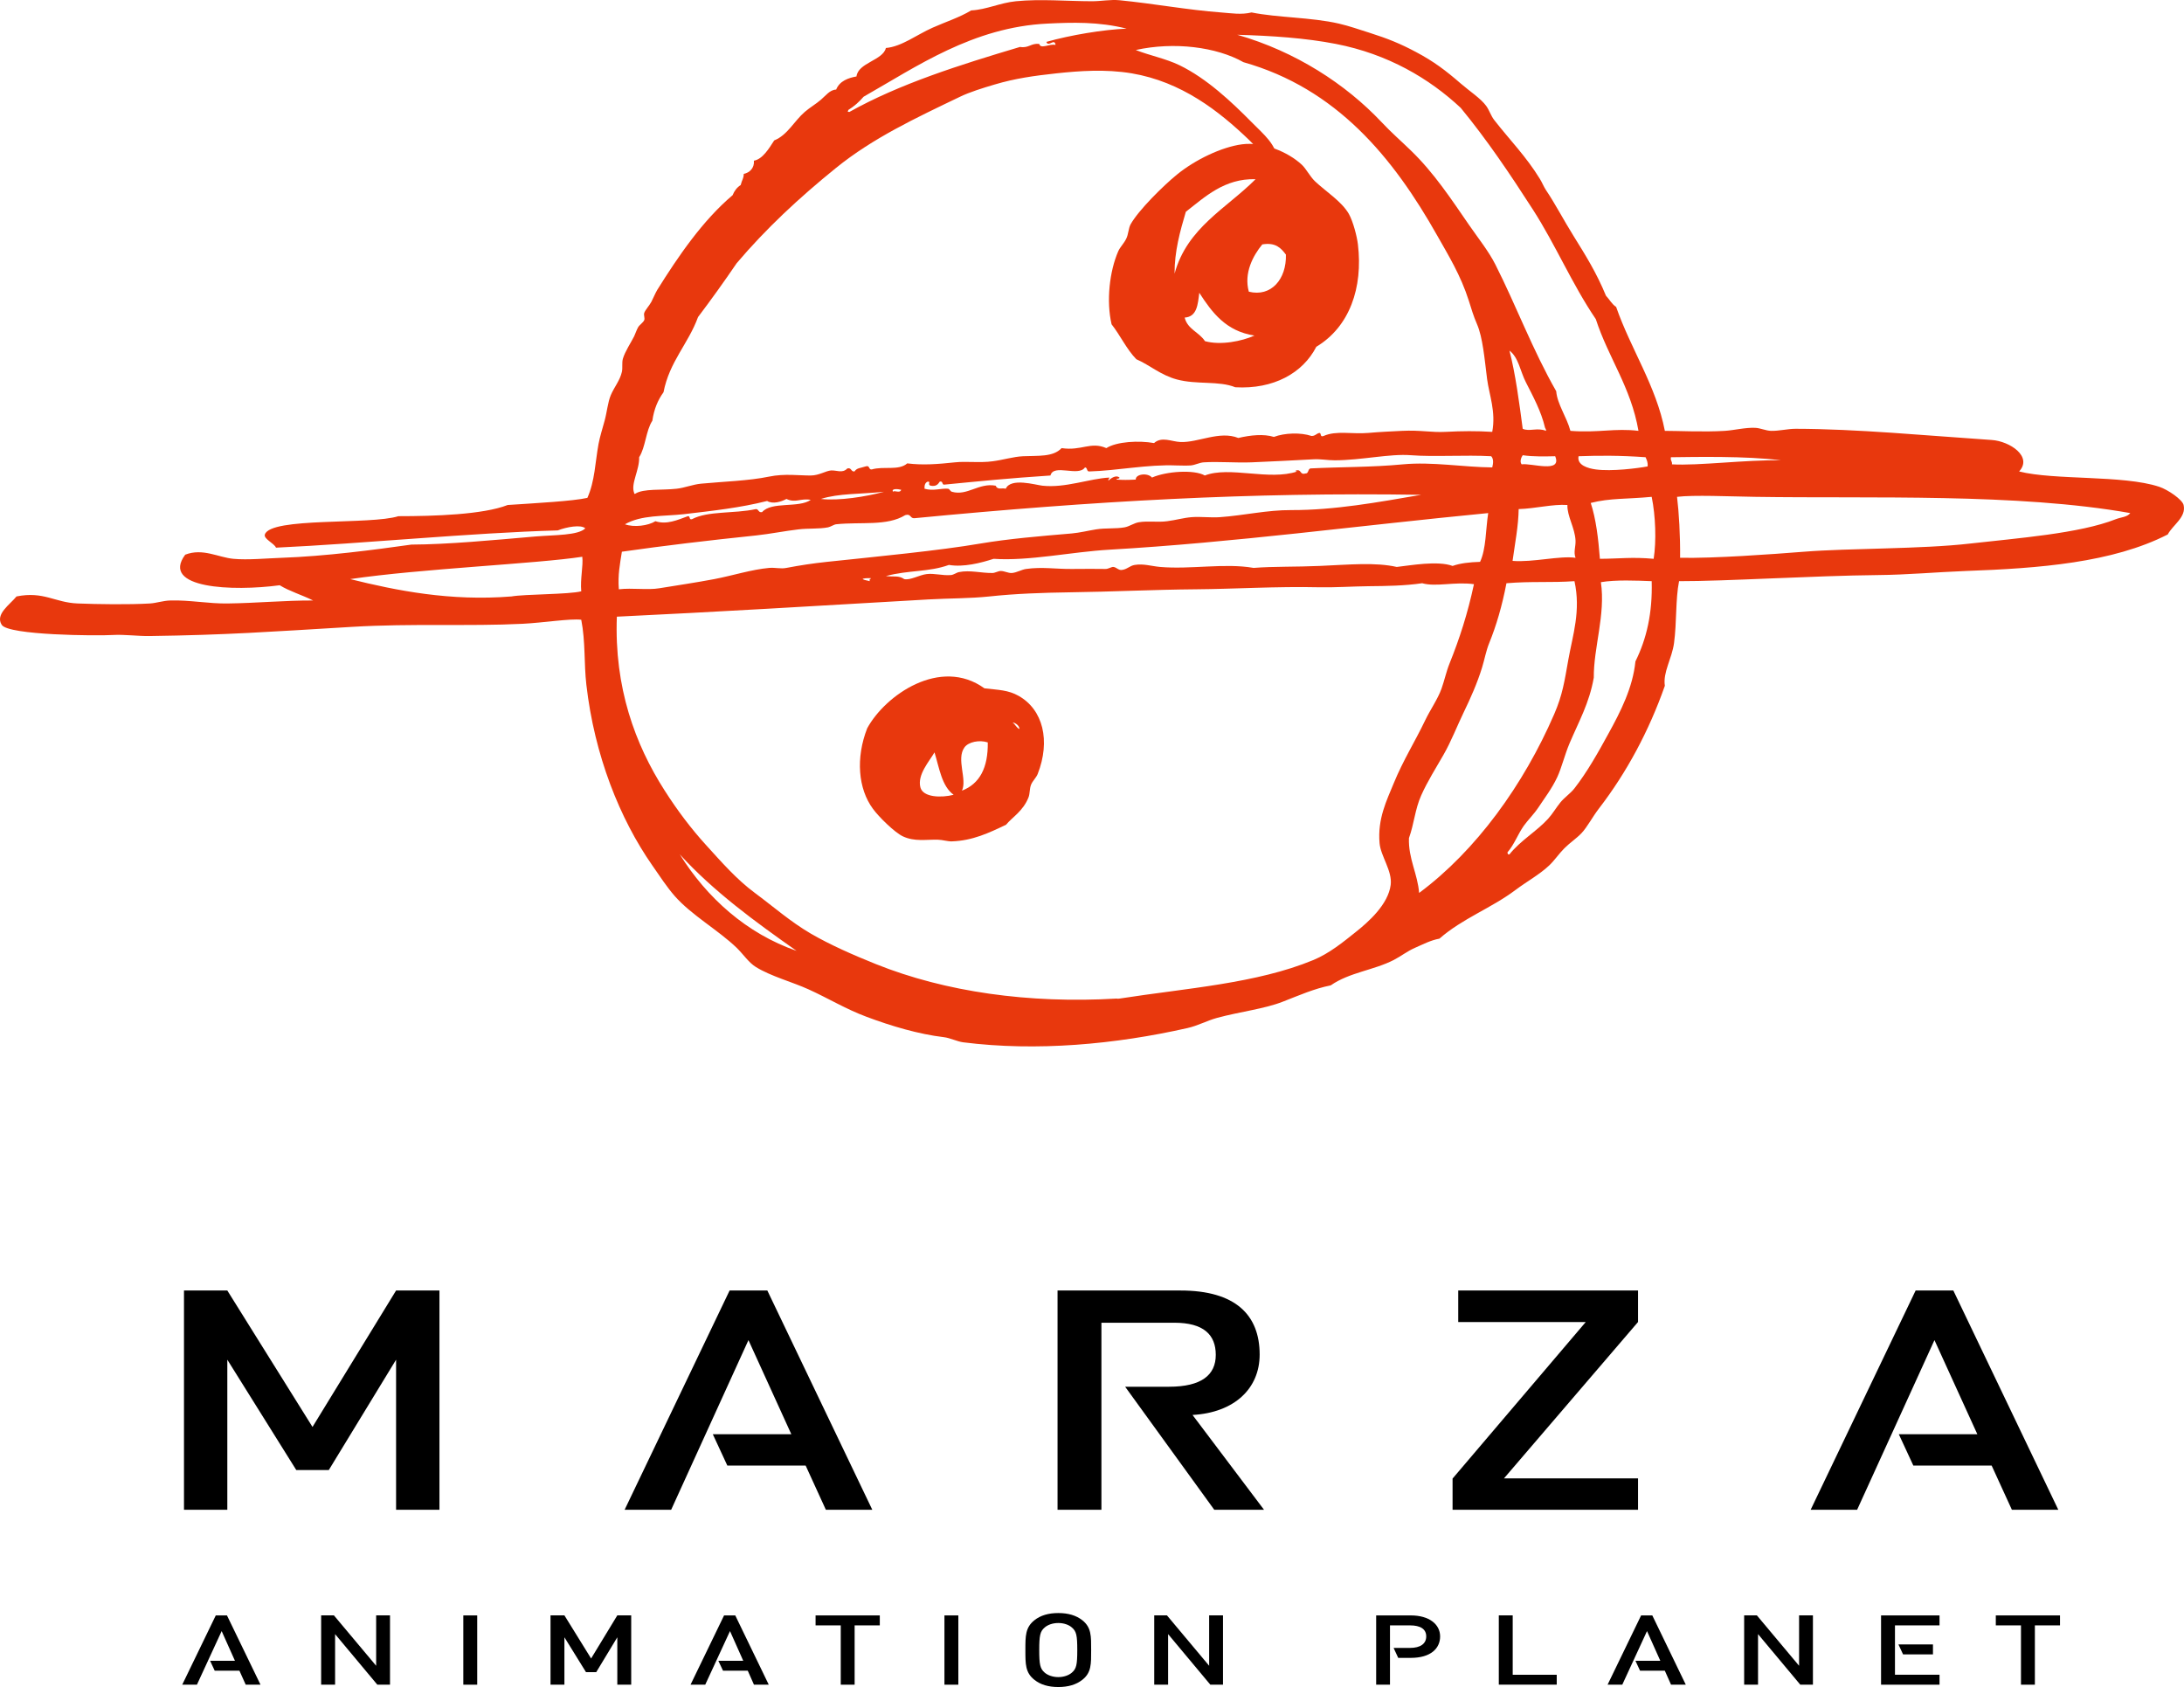 <?xml version="1.0" encoding="utf-8"?>
<!-- Generator: Adobe Illustrator 16.0.0, SVG Export Plug-In . SVG Version: 6.00 Build 0)  -->
<!DOCTYPE svg PUBLIC "-//W3C//DTD SVG 1.1//EN" "http://www.w3.org/Graphics/SVG/1.1/DTD/svg11.dtd">
<svg version="1.1" id="Layer_1" xmlns="http://www.w3.org/2000/svg" xmlns:xlink="http://www.w3.org/1999/xlink" x="0px" y="0px"
	 width="1000px" height="772.408px" viewBox="0 0 1000 772.408" enable-background="new 0 0 1000 772.408" xml:space="preserve">
<g>
	<path fill-rule="evenodd" clip-rule="evenodd" fill="#E8380D" d="M266.141,283.758c-4.896-0.644-17.64,1.406-26.865,1.849
		c-24.591,1.227-50.461-0.241-78.089,1.406c-38.853,2.312-57.054,3.699-92.82,4.202c-5.337,0.061-11.487-0.785-16.634-0.484
		c-7.446,0.442-47.879,0.163-50.942-4.641c-3.105-4.885,3.749-9.247,6.774-13.004c12.452-2.495,17.497,2.813,28.009,3.216
		c9.106,0.359,23.368,0.58,33.125,0c2.893-0.182,6.028-1.288,9.297-1.368c8.852-0.262,17.637,1.528,26.329,1.368
		c13.419-0.182,26.011-1.409,39.046-1.368c-4.885-2.453-10.935-4.263-15.298-6.976c-21.505,2.896-54.771,1.509-43.265-13.99
		c8.029-3.114,15.046,1.227,22.05,1.89c6.562,0.625,15.477-0.24,22.08-0.461c20.03-0.705,42.151-3.616,59.427-6.05
		c16.974-0.08,37.043-2.009,56.841-3.719c8.896-0.743,19.497-0.442,22.784-3.716c-1.97-1.851-8.603-0.625-12.593,0.942
		c-39.618,1.086-89.165,6.05-129.012,7.899c-0.884-2.069-5.779-3.998-5.105-6.048c2.683-8.02,48.451-4.324,61.134-8.363
		c16.482,0,38.833-0.724,50.05-5.125c13.629-0.903,29.606-1.749,36.482-3.257c3.437-7.636,3.575-16.319,5.105-24.641
		c0.591-3.277,1.848-7.175,2.793-10.695c1.094-4,1.456-8.462,2.804-11.637c1.597-3.799,4.191-6.713,5.095-10.694
		c0.431-1.868-0.061-4.219,0.461-6.028c0.986-3.357,3.658-7.319,5.147-10.253c0.591-1.246,1.044-2.751,1.829-4.18
		c0.591-1.044,2.302-2.111,2.793-3.235c0.392-0.906-0.321-2.232,0-3.299c0.412-1.304,2.351-3.376,3.276-5.105
		c1.006-1.948,1.749-3.898,2.754-5.567c9.576-15.314,20.754-31.697,34.44-43.254c0.804-1.992,1.989-3.558,3.7-4.644
		c0.602-2.492,1.334-2.774,1.406-5.105c2.591-0.522,4.954-2.614,4.644-6.05c3.979-0.683,6.904-5.567,9.305-9.286
		c6.031-2.393,9.175-8.904,13.96-13.024c2.362-2.053,5.105-3.6,7.426-5.608c2.161-1.81,4.05-4.544,6.976-4.644
		c1.585-3.979,5.617-5.346,9.305-6.009c0.743-6.313,12.14-7.357,13.458-13.026c7.225-0.622,14.06-6.051,21.406-9.305
		c6.111-2.713,12.192-4.641,17.66-7.898c6.984-0.362,13.275-3.498,20.461-4.202c11.487-1.125,23.074-0.02,34.882,0
		c4.16,0,8.401-0.862,12.562-0.461c15.771,1.547,31.449,4.481,46.492,5.589c4.846,0.359,9.205,1.144,13.979,0
		c11.868,2.409,27.437,2.21,39.969,5.105c4.652,1.064,9.407,2.752,13.96,4.18c8.391,2.652,14.22,5.025,21.375,8.844
		c8.073,4.282,13.488,8.36,20.464,14.41c4.081,3.539,9.114,6.774,11.647,10.233c1.468,2.028,2.142,4.5,3.708,6.509
		c6.995,8.987,14.673,16.745,20.914,26.975c1.025,1.649,1.71,3.498,2.793,5.125c4.081,6.012,8.093,13.75,12.565,20.906
		c5.525,8.885,10.531,16.864,14.872,27.415c1.607,1.668,2.683,3.859,4.655,5.125c6.752,19.378,18.319,36.143,22.309,56.744
		c5.498-0.019,18.011,0.603,27.476,0c4.382-0.282,9.187-1.569,13.85-1.387c2.352,0.08,4.846,1.307,7.277,1.387
		c3.559,0.1,7.667-0.945,11.256-0.945c27.928,0.042,59.868,3.114,89.816,5.125c8.252,0.563,18.854,7.578,12.532,14.411
		c16.161,4.103,47.597,1.55,64.099,6.995c4.041,1.326,10.652,5.89,11.217,8.363c1.325,5.589-5.007,9.164-7.256,13.488
		c-25.367,12.963-58.935,15.516-92.491,16.723c-13.598,0.522-26.591,1.749-40.27,1.868c-29.064,0.282-70.168,2.856-91.002,2.796
		c-1.669,8.382-1.006,18.773-2.302,28.359c-0.986,7.175-5.146,13.328-4.202,19.538c-7.225,20.563-17.458,39.698-30.229,56.258
		c-2.926,3.821-5.277,8.382-7.891,11.178c-2.321,2.451-5.407,4.462-7.898,6.973c-2.451,2.431-4.474,5.528-6.974,7.879
		c-4.393,4.142-10.211,7.316-15.358,11.176c-11.267,8.462-24.248,13.004-34.874,22.312c-4.05,0.725-7.567,2.633-11.153,4.181
		c-3.6,1.569-6.382,3.84-9.769,5.589c-9.145,4.702-20.24,5.646-28.844,11.617c-7.548,1.486-14.554,4.603-21.858,7.438
		c-8.493,3.356-19.718,4.603-30.211,7.457c-4.512,1.227-8.744,3.577-13.487,4.644c-33.054,7.477-69.094,10.791-102.761,6.531
		c-2.884-0.403-5.929-2.012-8.835-2.351c-11.526-1.368-24.039-5.067-35.335-9.309c-9.347-3.456-17.707-8.542-26.512-12.542
		c-7.537-3.438-17.226-5.968-24.18-10.25c-3.318-2.031-5.769-5.849-8.835-8.824c-8.462-8.14-20.663-14.936-28.36-23.699
		c-3.478-3.959-6.935-9.205-10.23-13.969c-14.944-21.405-26.514-50.431-30.222-82.75
		C267.356,303.837,268.119,293.828,266.141,283.758 M304.28,361.866c5.807,9.125,12.25,17.646,19.055,25.105
		c7.023,7.716,13.938,15.675,22.309,21.867c8.443,6.252,16.303,13.187,25.589,18.612c8.854,5.147,19.405,9.789,29.769,13.949
		c31.838,12.783,70.199,18.151,110.198,15.801c0.198-0.022,0.53,0.141,1.395,0c30.443-4.744,62.734-6.854,88.814-17.668
		c7.267-3.017,13.747-8.321,19.052-12.563c6.122-4.823,15.156-12.844,16.303-21.831c0.805-6.409-4.603-13.184-5.094-19.093
		c-0.998-11.137,3.304-19.657,6.481-27.415c4.34-10.595,9.747-19.077,14.402-28.827c2.29-4.782,5.707-9.606,7.456-14.43
		c1.396-3.879,2.16-7.78,3.719-11.64c4.553-11.316,8.261-22.712,11.156-36.258c-8.786-1.227-17.348,1.365-23.71-0.442
		c-8.028,1.185-16.342,1.285-24.633,1.365c-7.495,0.083-15.233,0.644-22.813,0.483c-18.643-0.442-39.286,0.804-55.796,0.925
		c-19.9,0.161-38.855,1.144-58.12,1.387c-12.372,0.18-25.036,0.622-36.745,1.89c-9.244,0.964-18.24,0.823-27.887,1.365
		c-51.476,2.995-98.672,5.81-142.74,7.901C281.225,314.811,290.804,340.8,304.28,361.866 M311.253,391.17
		c12.353,19.859,30.653,36.303,53.476,44.183C345.605,421.904,326.772,408.175,311.253,391.17 M711.625,326.992
		c3.868-8.946,4.694-14.955,6.504-25.105c1.997-11.156,5.769-22.21,2.782-35.797c-10.833,0.762-19.657-0.022-31.145,0.945
		c-2.02,10.531-4.694,19.535-7.898,27.415c-1.468,3.619-2.122,7.479-3.258,11.156c-2.199,7.175-5.356,14.211-8.382,20.461
		c-3.125,6.473-5.738,13.327-9.294,19.538c-3.439,6.009-7.349,12.159-10.211,18.593c-2.805,6.23-3.258,13.084-5.601,19.535
		c-0.331,9.388,4.031,16.501,4.655,25.105C675.856,389.483,697.665,359.233,711.625,326.992 M708.821,374.89
		c2.1-2.291,3.589-4.965,5.598-7.438c1.859-2.332,4.674-4.161,6.492-6.512c5.799-7.438,10.844-16.422,15.347-24.663
		c5.808-10.49,11.386-21.527,12.563-33.446c5.086-10.272,7.86-22.03,7.445-36.742c-6.973-0.282-16.521-0.686-23.254,0.461
		c2.18,14.955-3.356,29.807-3.257,43.718c-2.059,11.697-6.813,19.958-11.156,30.21c-2.18,5.186-3.536,10.954-5.575,15.355
		c-2.514,5.346-5.719,9.449-8.374,13.488c-2.39,3.638-4.984,6.009-6.984,8.824c-2.732,3.917-4.382,8.623-7.426,12.1
		c0.041,0.562,0.121,1.105,0.903,0.923C696.248,384.778,703.575,380.659,708.821,374.89 M234.17,273.085
		c6.142-1.088,26.371-0.887,31.971-2.354c-0.533-5.708,0.983-11.678,0.472-15.819c-20.784,3.216-73.909,5.448-106.269,10.233
		C181.65,270.431,206.161,275.334,234.17,273.085 M301.957,269.325c7.819-1.287,16.643-2.572,25.105-4.18
		c8.503-1.63,17.085-4.404,25.116-5.128c2.854-0.24,5.285,0.544,7.918,0c6.202-1.185,12.001-2.069,18.593-2.774
		c23.105-2.45,51.224-5.125,70.199-8.379c13.015-2.191,26.823-3.337,41.87-4.625c3.749-0.34,7.285-1.246,11.134-1.868
		c4.343-0.686,8.976-0.202,13.026-0.926c2.221-0.403,4.301-1.97,6.52-2.332c4.081-0.702,8.736,0.122,13.016-0.481
		c3.932-0.503,7.429-1.55,11.156-1.851c4.282-0.32,8.782,0.321,13.026,0c10.932-0.785,21.596-3.296,32.562-3.235
		c19.889,0.061,39.806-3.6,59.526-6.996c-78.17-1.227-149.697,2.793-232.046,10.714c-2.039,0.179-1.505-2.252-4.199-1.406
		c-8.352,5.125-20.251,2.995-31.617,4.18c-1.086,0.119-2.464,1.146-3.719,1.406c-4.302,0.823-9.015,0.381-13.488,0.926
		c-6.401,0.743-12.966,2.088-19.527,2.793c-21.718,2.251-42.262,4.702-61.385,7.438c-0.884,5.608-1.909,10.592-1.398,17.206
		C289.527,269.085,296.52,270.251,301.957,269.325 M394.97,265.146c0.865,0.522,2.18,0.602,3.227,0.945v-0.945
		c0.309-0.022,0.572-0.061,0.472-0.442C396.799,264.703,395.271,264.742,394.97,265.146 M414.025,265.146
		c2.754,0.622,6.976-1.912,10.211-2.293c3.558-0.461,7.285,0.766,11.156,0.442c1.315-0.1,2.572-1.166,3.738-1.365
		c5.044-1.005,10.211,0.503,15.355,0.42c1.097-0.02,2.633-0.923,3.71-0.923c1.749,0,3.517,1.063,5.125,0.923
		c2.199-0.161,4.442-1.567,6.501-1.849c7.387-1.044,13.609,0.08,20.936,0c5.044-0.042,12.349-0.08,15.336,0
		c1.375,0.061,2.813-1.025,3.719-0.925c1.406,0.163,2.221,1.508,3.727,1.387c2.453-0.199,3.729-1.948,6.031-2.31
		c4.039-0.663,7.598,0.563,11.628,0.923c14.099,1.207,29.617-1.868,42.793,0.442c9.095-0.724,19.485-0.42,30.21-0.903
		c13.878-0.603,25.445-1.749,35.344,0.461c6.271-0.702,18.734-2.973,25.569-0.461c3.556-1.266,7.88-1.727,12.573-1.871
		c2.793-5.887,2.553-14.792,3.728-22.329c-59.816,5.769-116.218,13.466-173.474,16.762c-17.496,1.006-36.763,5.288-53.003,4.18
		c-5.799,1.89-13.789,3.939-20.453,2.796c-9.286,3.357-18.38,2.291-28.862,5.105C409.251,264.2,411.514,263.377,414.025,265.146
		 M721.402,255.396c-1.014-2.694,0.122-5.105,0-7.898c-0.29-5.868-3.887-11.134-3.727-16.281
		c-6.714-0.483-14.753,1.669-22.312,1.871c-0.142,7.979-1.608,15.093-2.794,23.715C701.826,257.567,714.339,254.332,721.402,255.396
		 M757.172,255.857c1.276-8.158,0.885-19.638-0.906-28.379c-11.545,1.105-19.013,0.522-27.906,2.793
		c2.45,7.479,3.476,16.402,4.199,25.586C741.795,255.799,747.193,254.954,757.172,255.857 M826.105,252.603
		c20.419-1.63,53.796-1.166,75.968-3.738c21.588-2.453,50.1-4.583,66.712-11.156c2.301-0.903,5.307-0.964,6.611-2.793
		c-51.898-9.205-118.577-6.594-171.774-7.437c-12.2-0.183-27.948-0.926-35.747,0c0.846,6.793,1.509,17.767,1.398,27.917
		C785.04,255.677,810.809,253.807,826.105,252.603 M300.097,238.634c5.167,1.708,10.093-0.563,14.864-2.293
		c1.238-0.141,0.373,1.79,1.871,1.368c7.479-3.898,19.005-2.412,29.296-4.622c1.376,0.019,1.025,1.746,2.815,1.387
		c4.299-4.987,16.812-1.751,22.29-5.608c-4.713-0.865-6.896,1.586-11.137-0.423c-2.321,1.285-6.271,2.492-8.844,0.926
		c-12.25,3.114-24.782,4.481-38.14,6.05c-9.347,1.044-19.417,0.279-26.964,4.622C290.279,241.568,296.851,240.703,300.097,238.634
		 M404.739,225.166c-10.885,1.125-20.663,0.682-28.854,3.276C383.955,229.406,396.78,227.375,404.739,225.166 M290.804,226.091
		c3.738-2.492,12.338-1.547,19.052-2.332c3.559-0.381,7.349-1.951,11.178-2.313c10.681-1.005,21.676-1.285,31.145-3.235
		c6.995-1.467,14.14-0.442,19.055-0.503c3.829-0.022,6.832-2.13,9.305-2.313c2.553-0.16,5.186,1.467,7.448-0.926
		c2.02-0.48,1.528,1.569,3.255,1.387c1.127-1.646,2.514-1.464,5.105-2.31c2.061-0.686,1.238,1.566,2.796,1.387
		c5.354-1.608,12.372,0.683,16.259-2.774c7.228,0.903,14.082,0.343,21.881-0.483c5.247-0.561,11.294,0.323,17.204-0.48
		c4.805-0.605,9.407-2.092,13.941-2.313c6.935-0.321,13.748,0.442,17.657-3.719c9.136,1.368,13.275-3.136,20.482,0
		c4.794-3.034,14.964-3.536,21.84-2.31c3.556-3.158,8.04-0.646,12.099-0.483c8.111,0.339,17.889-5.288,26.491-1.849
		c5.559-1.31,11.609-1.95,16.281-0.483c4.953-1.87,12.303-2.091,17.226-0.442c1.769,0.058,2.222-1.166,3.699-1.387
		c0.915,0.18,0.069,2.111,1.859,1.387c5.799-2.572,12.985-0.743,20.48-1.387c5.326-0.483,10.394-0.682,15.328-0.945
		c8.522-0.422,13.526,0.804,19.988,0.461c7.578-0.4,14.223-0.442,21.405,0c1.749-9.266-1.395-16.924-2.351-24.16
		c-1.186-9.385-1.989-19.055-4.622-25.144c-1.63-3.719-2.645-7.239-3.729-10.675c-3.728-11.736-9.386-20.862-14.411-29.766
		c-20.372-36.14-46.251-67.478-88.812-79.518c-12.333-6.995-31.818-9.446-49.295-5.567c6.5,2.553,13.647,3.898,20.01,6.954
		c12.612,6.133,23.959,16.905,33.013,26.05c5.799,5.871,11.095,9.971,12.081,17.668c-5.578,0.083-9.075-5.487-13.004-9.286
		c-14.04-13.526-31.167-26.854-53.971-30.714c-12.06-2.008-24.019-1.105-34.41,0c-10.523,1.147-18.944,2.332-28.371,5.128
		c-5.368,1.586-11.396,3.456-15.8,5.586c-20.301,9.75-39.828,18.875-56.73,32.542c-17.207,13.91-32.333,28.078-45.569,43.698
		c-5.716,8.401-11.606,16.602-17.676,24.641c-4.473,12.28-13.095,20.381-15.809,34.432c-2.553,3.498-4.362,7.738-5.105,13.023
		c-3.006,4.603-3.086,12.082-6.05,16.723c0.202,5.829-3.932,12.142-2.301,16.281C290.351,225.909,290.389,226.19,290.804,226.091
		 M434.014,223.759c0.865,0.08,0.967,1.144,1.87,1.406c6.996,2.008,12.292-4.222,19.989-2.793c0.906,2.088,2.773,0.903,4.644,1.387
		c2.271-5.147,13.568-1.749,16.734-1.387c10.501,1.166,21.467-3.238,30.691-3.719c-0.02,0.602-0.571,0.644-0.453,1.406
		c0.986-0.884,3.357-2.834,5.105-1.406c0,0.762-1.276,0.26-1.395,0.923c3.224,0.202,4.854,0.202,8.844,0
		c-0.202-2.531,5.476-3.277,7.426-0.923c6.634-2.915,19.337-3.741,24.19-0.945c11.256-4.404,29.518,2.492,42.32-1.851
		c-0.503,0.022-1.196-0.199-0.481-0.461c2.531-0.644,1.567,2.171,4.2,1.387c1.607,0.08,1.055-2.03,2.331-2.313
		c14.102-0.721,28.031-0.5,42.29-1.867c13.567-1.266,27.569,1.287,40.943,1.406c0.473-1.871,0.693-3.86-0.472-5.125
		c-11.778-0.663-26.291,0.362-36.742-0.461c-9.738-0.765-22.561,2.29-34.863,2.329c-3.337,0-6.442-0.641-9.777-0.461
		c-9.327,0.502-19.499,1.025-28.343,1.387c-7.205,0.282-15.005-0.423-21.879,0c-2.1,0.141-3.909,1.246-6.028,1.428
		c-2.021,0.122-4.514,0.039-6.533,0c-13.187-0.542-26.896,2.371-39.969,2.752c-1.196-0.02-0.674-1.807-1.87-1.848
		c-3.003,4.442-14.411-1.871-15.809,3.699c-19.618,1.307-30.752,2.453-48.823,4.199c-0.904-0.18-0.371-1.788-1.868-1.387
		c-0.785,1.227-1.688,2.332-4.18,1.851c-1.649-0.464,0.39-2.05-1.378-1.851c-1.094,0.464-1.506,1.588-1.417,3.238
		C427.242,224.944,430.919,223.497,434.014,223.759 M412.627,224.24c-1.768-0.442-4.633-0.561-3.727,0.925
		C409.411,224.281,412.105,226.069,412.627,224.24 M730.68,214.935c7.267,0.983,19.127-0.522,23.719-1.387
		c0.201-1.909-0.412-2.976-0.926-4.202c-11.96-0.865-21.405-0.782-30.691-0.461C721.958,212.965,727.061,214.452,730.68,214.935
		 M712.078,208.885c-4.442,0.099-10.039,0.26-14.863-0.461c-0.654,0.903-1.52,2.995-0.476,4.18
		C701.022,211.879,715.394,216.886,712.078,208.885 M815.521,210.752c-16.239-2.05-39.516-1.525-50.42-1.406
		c-0.393,1.608,0.674,1.79,0.453,3.257C777.613,213.305,799.18,210.473,815.521,210.752 M750.219,197.267
		c-3.479-20.08-13.751-33.346-19.539-51.155c-10.862-15.98-18.422-34.051-28.834-50.21c-10.472-16.281-21.053-31.979-33.013-46.511
		c-14.402-13.466-33.327-24.644-57.175-29.285c-13.919-2.713-29.376-3.738-45.116-4.183c26.675,7.681,49.536,22.495,66.03,39.98
		c4.42,4.724,9.034,8.725,13.477,13.046c10.504,10.15,18.441,22.209,26.512,33.929c4.16,6.028,9.075,12.181,12.081,18.129
		c9.587,18.914,17.085,39.195,27.909,58.109c0.473,5.932,4.854,11.899,6.501,18.151C731.777,198.27,739.303,195.941,750.219,197.267
		 M707.445,195.88c-1.79-7.658-5.498-14.353-8.824-20.944c-2.514-4.885-3.318-11.316-7.479-14.411
		c2.743,10.592,4.533,24.058,6.072,35.797c3.045,1.406,6.631-0.682,10.681,0.945C707.918,196.624,707.697,196.242,707.445,195.88
		 M467.028,21.493c4.07,0.663,4.995-1.81,8.824-1.387c0.644,2.572,4.512-0.183,7.457,0.461c-0.442-3.296-3.334,1.227-4.199-1.387
		c10.943-3.113,26.049-5.627,36.752-6.07c-12.904-3.254-24.986-2.854-36.28-2.31c-34.131,1.627-59.919,19.715-84.159,33.485
		c-2,2.332-4.313,4.404-6.984,6.05c-0.102,0.583-0.715,0.925,0.47,0.925C411.964,38.356,439.34,29.753,467.028,21.493"/>
	<path fill-rule="evenodd" clip-rule="evenodd" fill="#E8380D" d="M565.608,177.306c-7.487-3.055-17.599-1.105-26.773-3.575
		c-7.518-2.053-12.23-6.493-18.552-9.266c-4.481-4.603-7.305-10.896-11.316-15.98c-2.473-10.592-0.964-24.301,3.066-33.487
		c0.884-1.951,2.531-3.456,3.628-5.669c1.063-2.111,1.005-4.824,2.05-6.694c3.688-6.493,14.883-17.565,21.124-22.652
		c8.374-6.854,20.532-12.684,29.859-13.911c9.819-1.285,21.074,3.52,27.315,9.289c2.1,1.928,3.708,5.387,6.172,7.719
		c4.904,4.622,12.189,9.164,15.455,14.913c1.939,3.476,3.688,10.25,4.122,13.908c2.37,19.82-3.791,37.709-19.055,46.873
		C596.543,170.814,583.105,178.312,565.608,177.306 M551.72,156.202c7.137,1.992,16.934,0.042,22.663-2.572
		c-12.996-1.95-19.397-10.493-25.257-19.577c-0.663,5.346-1.033,10.974-6.691,11.355C543.73,150.795,549.126,152.102,551.72,156.202
		 M588.785,116.564c-2.221-2.934-4.633-5.688-10.805-4.664c-4.199,5.067-8.543,13.106-6.17,21.649
		C581.991,136.103,589.117,127.82,588.785,116.564 M574.895,82.052c-14.27-0.42-23.216,8.142-31.93,14.916
		c-2.633,8.904-5.205,18.049-5.163,28.34C543.528,104.243,561.539,95.46,574.895,82.052"/>
	<path fill-rule="evenodd" clip-rule="evenodd" fill="#E8380D" d="M397.07,333.443c8.233-15.154,33.487-32.841,53.678-18.29
		c6.572,0.763,10.824,0.743,15.629,3.437c11.236,6.31,14.711,20.602,8.741,35.819c-0.721,1.768-2.34,3.133-3.044,4.923
		c-0.702,1.81-0.473,4-1.136,5.73c-2.461,6.291-7.487,9.123-10.291,12.54c-7.857,3.76-15.264,7.277-24.751,7.62
		c-1.981,0.08-4.222-0.705-6.493-0.765c-5.509-0.122-10.672,0.967-15.991-1.528c-3.81-1.788-11.076-8.984-13.687-12.563
		C392.89,361.143,391.766,347.011,397.07,333.443 M421.421,360.479c1.215,4.702,9.708,4.843,15.228,3.417
		c-5.448-3.92-6.545-12.242-8.766-19.417C425.554,348.539,419.935,354.669,421.421,360.479 M452.275,339.917
		c-3.868-1.266-8.874-0.241-10.684,2.293c-3.849,5.365,1.337,14.59-1.136,19.798C448.628,358.852,452.458,351.434,452.275,339.917
		 M463.691,330.791c1.158,0.884,1.691,2.351,3.056,3.014C466.849,331.938,464.254,330.73,463.691,330.791"/>
	<path d="M495.62,769.071c-2.884,2.293-6.581,3.337-11.054,3.337c-4.462,0-8.131-1.044-10.985-3.337
		c-4.122-3.277-4.081-7.194-4.081-13.588c0-6.393-0.042-10.291,4.081-13.609c2.854-2.29,6.523-3.334,10.985-3.334
		c4.473,0,8.169,1.044,11.054,3.334c4.122,3.318,3.992,7.217,3.992,13.609C499.612,761.876,499.742,765.793,495.62,769.071
		 M490.788,745.151c-1.448-1.285-3.749-2.05-6.222-2.05c-2.462,0-4.755,0.765-6.233,2.05c-2.078,1.771-2.492,3.639-2.492,10.332
		c0,6.694,0.415,8.543,2.492,10.333c1.478,1.266,3.771,2.05,6.233,2.05c2.473,0,4.774-0.784,6.222-2.05
		c2.08-1.79,2.47-3.639,2.47-10.333C493.258,748.79,492.868,746.921,490.788,745.151"/>
	<polygon points="181.357,691.244 181.357,622.542 150.544,673.073 135.661,673.073 104.083,622.542 104.083,691.244 
		84.244,691.244 84.244,590.865 104.083,590.865 143.087,653.333 181.357,590.865 201.216,590.865 201.216,691.244 	"/>
	<polygon points="282.651,771.322 282.651,749.634 273.003,765.595 268.309,765.595 258.43,749.634 258.43,771.322 252.07,771.322 
		252.07,739.603 258.43,739.603 270.652,759.343 282.651,739.603 289.013,739.603 289.013,771.322 	"/>
	<polygon points="665.095,691.244 665.095,676.971 726.077,605.294 667.687,605.294 667.687,590.865 750.017,590.865 
		750.017,605.276 688.64,676.872 750.017,676.872 750.017,691.244 	"/>
	<polygon points="351.344,590.865 334.068,590.865 286.007,691.244 307.314,691.244 342.699,613.578 362.329,656.67 326.379,656.67 
		333.021,671.004 368.882,671.004 378.137,691.244 399.402,691.244 	"/>
	<polygon points="894.384,590.865 877.119,590.865 829.059,691.244 850.335,691.244 885.742,613.578 905.38,656.67 869.42,656.67 
		876.064,671.004 911.922,671.004 921.188,691.244 942.442,691.244 	"/>
	<polygon points="336.66,739.625 331.535,739.625 316.179,771.341 322.912,771.341 334.248,746.8 340.317,760.407 328.921,760.407 
		331.043,764.929 342.378,764.929 345.224,771.341 351.996,771.341 	"/>
	<polygon points="756.548,739.625 751.423,739.625 736.076,771.341 742.801,771.341 754.128,746.8 760.217,760.407 748.831,760.407 
		750.931,764.929 762.277,764.929 765.132,771.341 771.884,771.341 	"/>
	<polygon points="103.923,739.625 98.798,739.625 83.44,771.341 90.172,771.341 101.492,746.8 107.581,760.407 96.204,760.407 
		98.303,764.929 109.623,764.929 112.507,771.341 119.278,771.341 	"/>
	<rect x="212.14" y="739.625" width="6.363" height="31.716"/>
	<polygon points="391.313,744.186 391.313,771.341 384.961,771.341 384.961,744.186 373.432,744.186 373.432,739.625 
		402.838,739.625 402.838,744.186 	"/>
	<polygon points="931.72,744.186 931.72,771.341 925.357,771.341 925.357,744.186 913.831,744.186 913.831,739.625 943.227,739.625 
		943.227,744.186 	"/>
	<rect x="432.436" y="739.625" width="6.362" height="31.716"/>
	<polygon points="824.296,771.322 804.959,748.187 804.959,771.322 798.607,771.322 798.607,739.603 804.426,739.603 
		823.755,762.677 823.755,739.603 830.095,739.603 830.095,771.322 	"/>
	<polygon points="554.171,771.322 534.846,748.187 534.846,771.322 528.494,771.322 528.494,739.603 534.313,739.603 
		553.641,762.677 553.641,739.603 559.98,739.603 559.98,771.322 	"/>
	<polygon points="172.754,771.322 153.429,748.187 153.429,771.322 147.046,771.322 147.046,739.603 152.887,739.603 
		172.232,762.677 172.232,739.603 178.575,739.603 178.575,771.322 	"/>
	<polygon points="686.269,771.322 686.269,739.603 692.632,739.603 692.632,766.799 712.791,766.799 712.791,771.322 	"/>
	<polygon points="888.063,744.186 888.063,739.625 861.289,739.625 861.289,771.341 888.063,771.341 888.063,766.78 867.66,766.78 
		867.66,766.136 867.66,757.472 867.66,753.212 867.66,744.186 	"/>
	<path d="M546.031,647.846c19.104-1.063,30.733-12.059,30.733-27.654c0-18.151-11.096-29.327-36.23-29.327h-56.311v100.398h20.091
		v-85.646h33.385c13.419,0,18.975,5.507,18.975,14.712s-6.501,14.593-21.467,14.593h-20.029l40.813,56.341h22.784L546.031,647.846z"
		/>
	<path d="M638.089,754.5"/>
	<path d="M645.979,739.625H630.11v31.716h6.329V758.84V754.5v-10.313h9.187c4.755,0,7.407,1.688,7.407,5.045
		c0,3.357-2.652,5.269-7.407,5.269h-7.537l2.122,4.562h5.769c9.095,0,13.416-4.302,13.416-9.83
		C659.396,743.725,654.431,739.625,645.979,739.625"/>
	<polygon points="869.248,752.912 871.37,757.472 885.057,757.472 885.057,752.912 	"/>
</g>
</svg>
